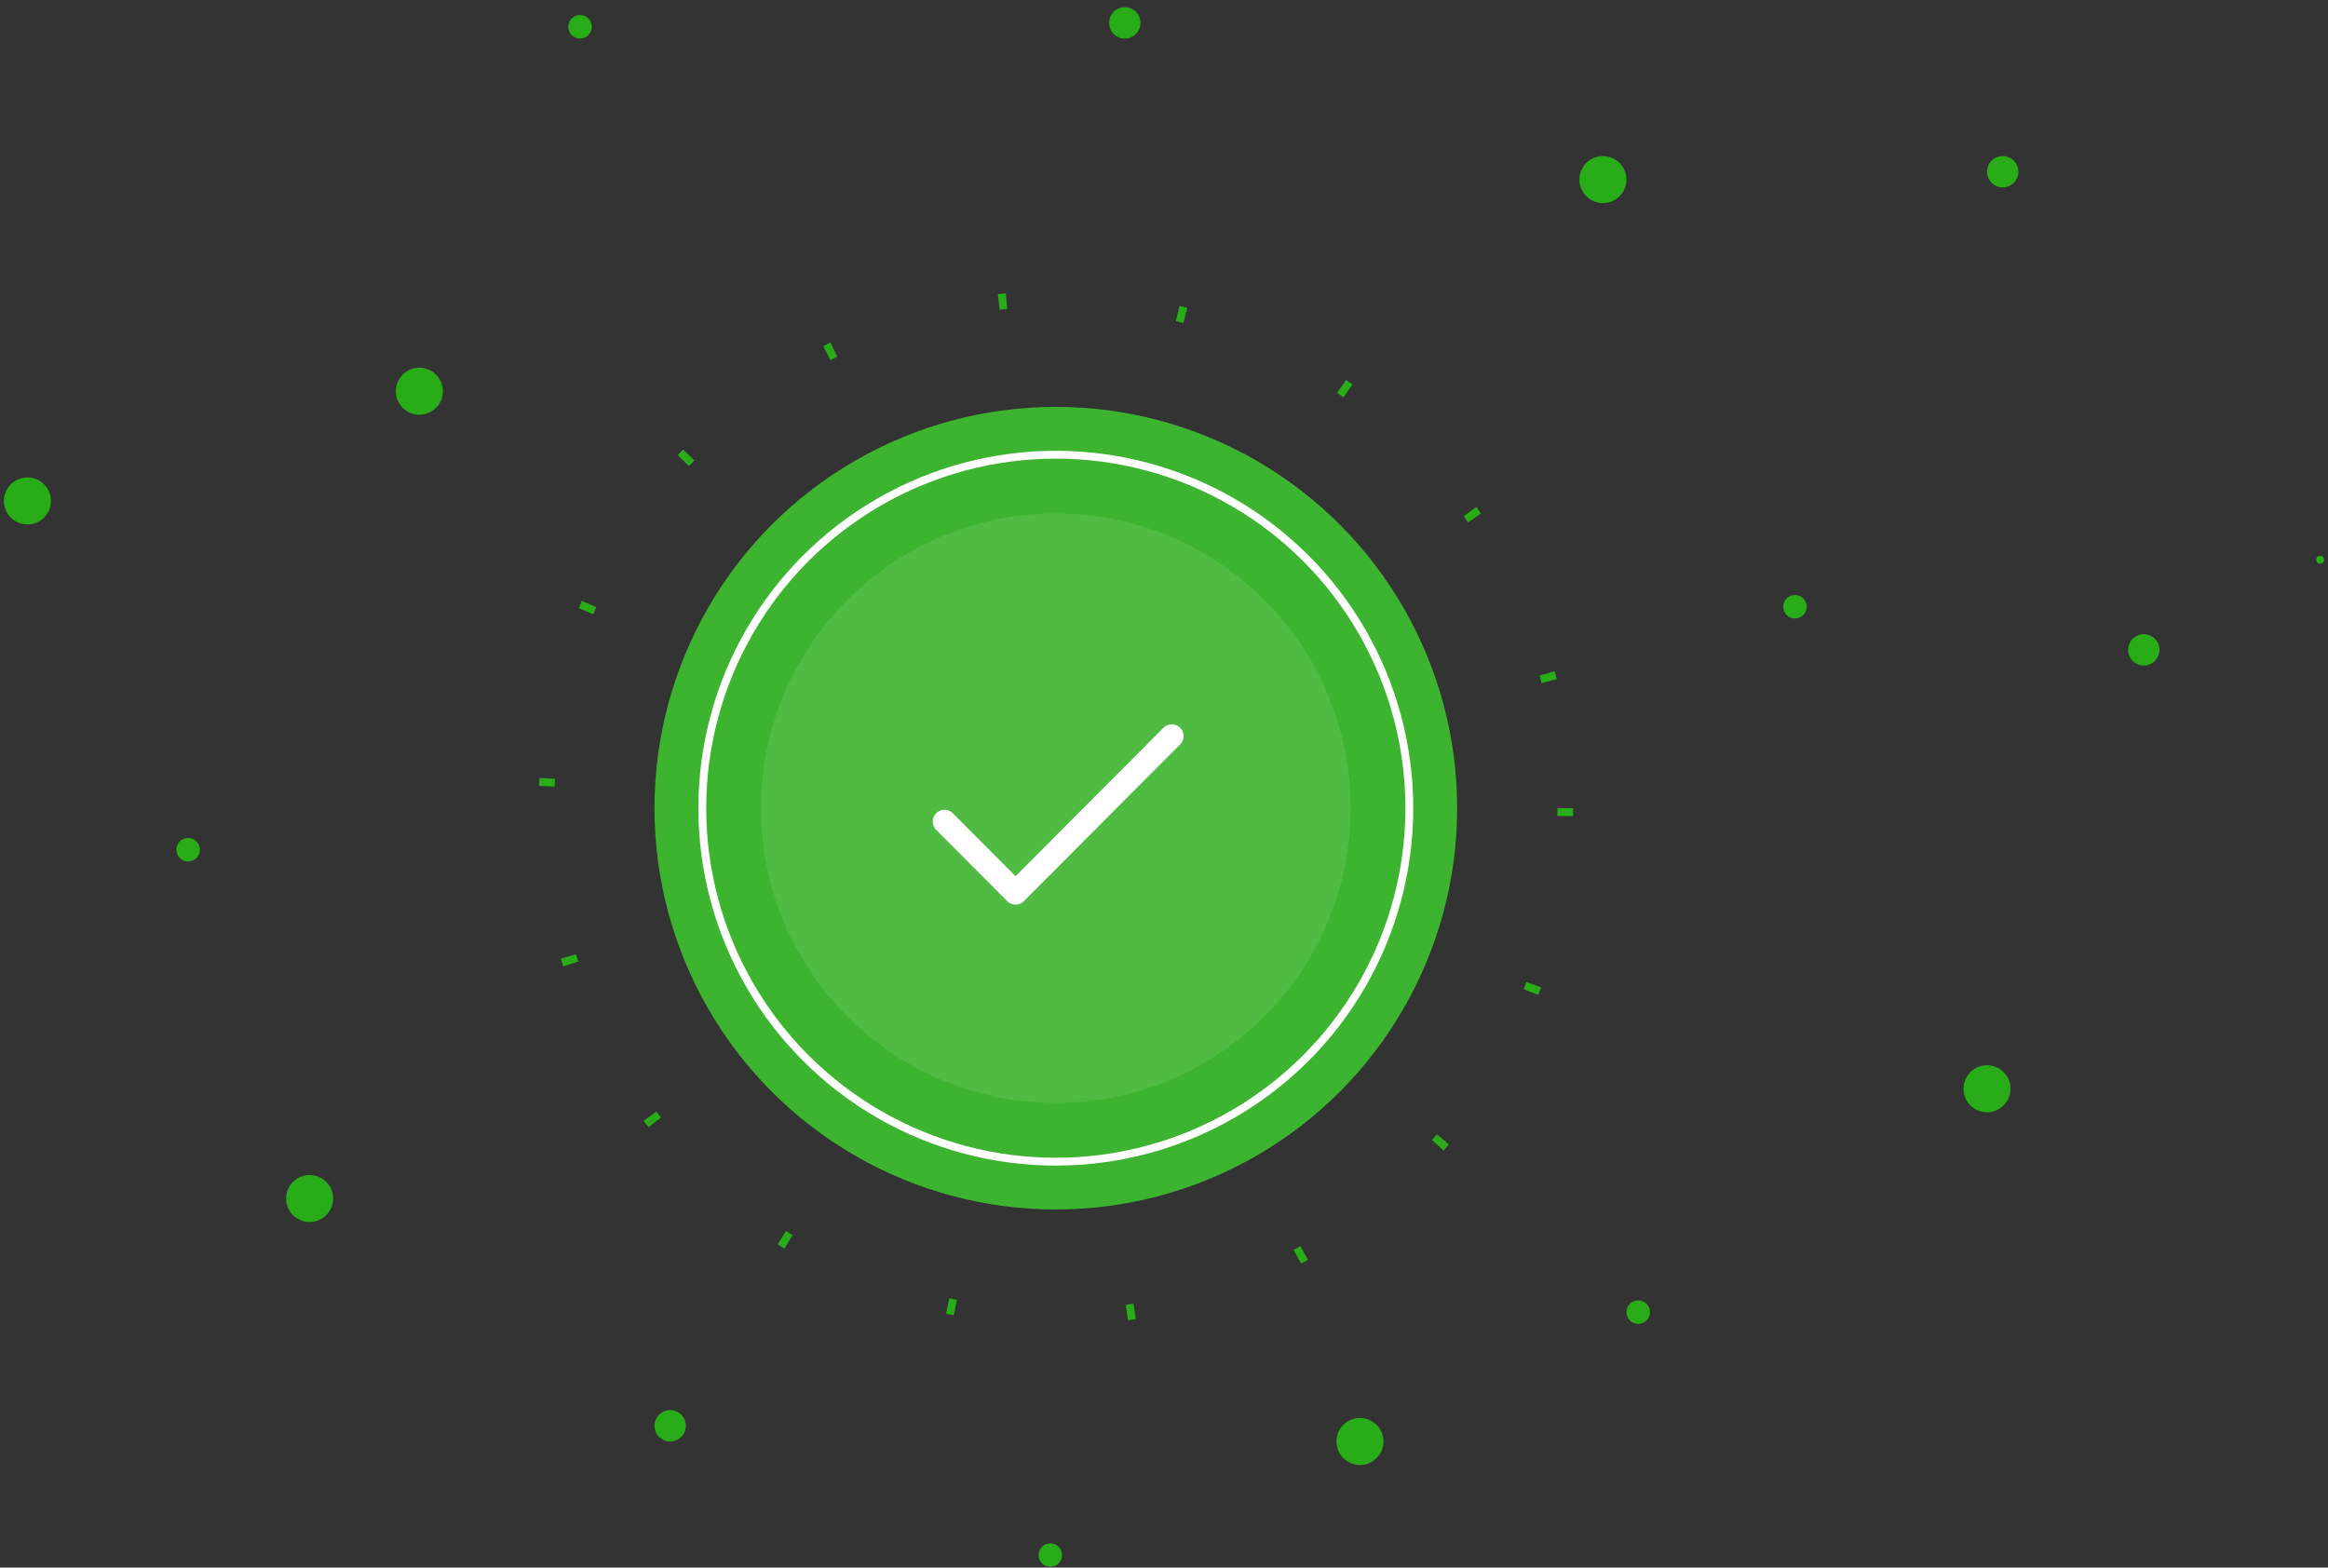 <svg width="297" height="200" viewBox="0 0 297 200" fill="none" xmlns="http://www.w3.org/2000/svg">
<rect x="0" y="0" width="297" height="200" fill="#333333" stroke="none"/>
<circle cx="134.7" cy="103.115" r="51.2" fill="#3DB42F"/>
<circle cx="134.699" cy="103.115" r="65" stroke="#28AC18" stroke-width="2" stroke-dasharray="1 22"/>
<circle opacity="0.1" cx="134.698" cy="103.116" r="37.6" fill="white"/>
<path d="M149.5 93.915L129.562 113.915L120.5 104.824" stroke="white" stroke-width="3" stroke-linecap="round" stroke-linejoin="round"/>
<circle cx="134.698" cy="103.116" r="45.1" stroke="white"/>
<circle cx="229" cy="77.415" r="1.5" fill="#28AC18"/>
<circle cx="209" cy="167.415" r="1.5" fill="#28AC18"/>
<circle cx="24" cy="108.415" r="1.5" fill="#28AC18"/>
<circle cx="134" cy="198.415" r="1.5" fill="#28AC18"/>
<circle cx="74" cy="3.415" r="1.5" fill="#28AC18"/>
<circle cx="204.5" cy="22.915" r="3" fill="#28AC18"/>
<circle cx="296" cy="71.415" r="0.5" fill="#28AC18"/>
<circle cx="143.5" cy="2.915" r="2" fill="#28AC18"/>
<circle cx="273.5" cy="82.915" r="2" fill="#28AC18"/>
<circle cx="39.5" cy="152.915" r="3" fill="#28AC18"/>
<circle cx="3.5" cy="63.915" r="3" fill="#28AC18"/>
<circle cx="173.5" cy="183.915" r="3" fill="#28AC18"/>
<circle cx="253.5" cy="138.915" r="3" fill="#28AC18"/>
<circle cx="255.5" cy="21.915" r="2" fill="#28AC18"/>
<circle cx="85.5" cy="181.915" r="2" fill="#28AC18"/>
<circle cx="53.5" cy="49.915" r="3" fill="#28AC18"/>
</svg>
